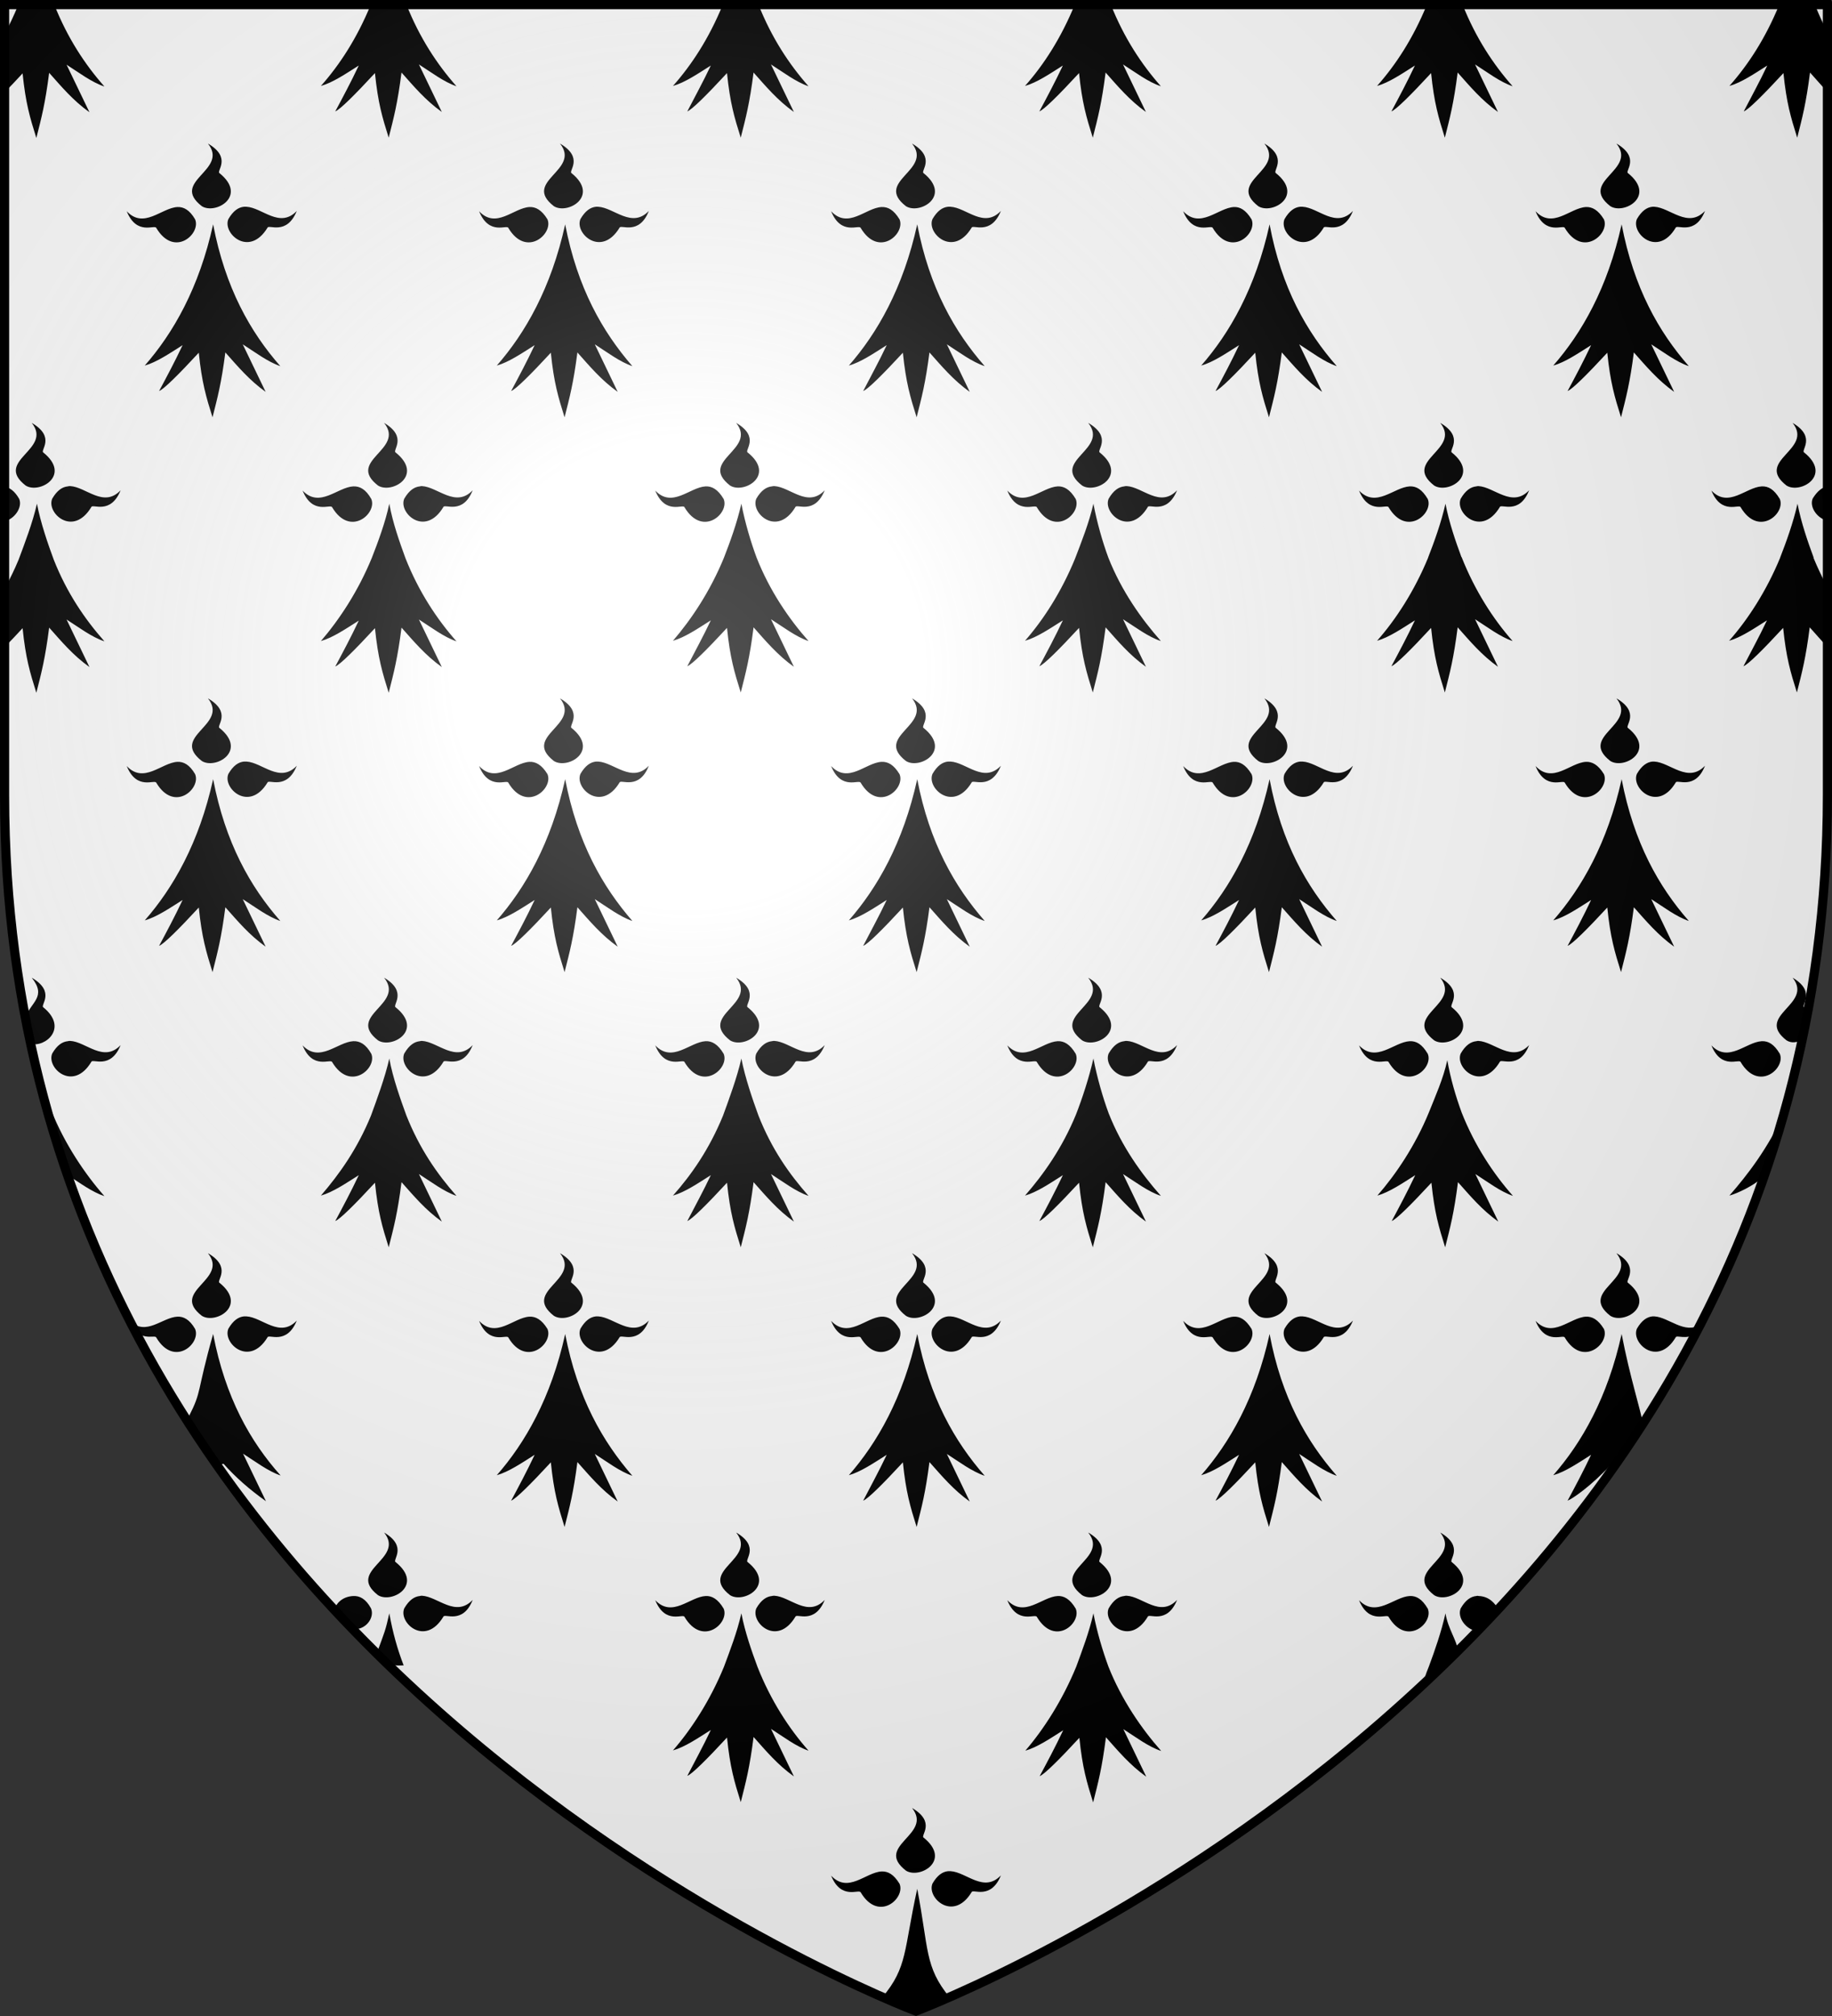 <svg height="660" viewBox="0 0 600 660" width="600" xmlns="http://www.w3.org/2000/svg" xmlns:xlink="http://www.w3.org/1999/xlink"><rect x="0" y="0" width="600" height="660" fill="#333333" stroke="none"/><radialGradient id="a" cx="-70.593" cy="13.156" gradientTransform="matrix(1.353 0 0 1.349 320.782 202.271)" gradientUnits="userSpaceOnUse" r="300"><stop offset="0" stop-color="#fff" stop-opacity=".314"/><stop offset=".19" stop-color="#fff" stop-opacity=".251"/><stop offset=".6" stop-color="#6b6b6b" stop-opacity=".126"/><stop offset="1" stop-opacity=".126"/></radialGradient><g transform="translate(0 -0)"><g><path d="m300 658.5s298.5-112.287 298.5-397.754c0-285.467 0-258.57 0-258.57h-597v258.57c0 285.367 298.5 397.754 298.5 397.754z" fill="#fff"/><path d="m121.4 1.5v.092c-4.5 10.986-10.203 19.683-16.303 26.549 3.9-1.099 8.202-4.029 12.402-6.684-2.6 5.493-5.101 10.162-7.701 15.014 1.5-.549 6.4-5.4 13-12.541 1 9.795 2.4 14.464 4.5 21.146 1.7-6.683 2.899-11.168 4.199-21.33 4 4.486 7.801 9.063 13.201 12.908l-7.5-15.562c3.9 2.472 8.199 5.767 12.299 7.141-6.4-7.232-12.098-15.93-16.398-26.732zm115.299 0v.092c-4.5 10.986-10.201 19.683-16.301 26.549 3.9-1.099 8.2-4.029 12.4-6.684-2.6 5.493-5.199 10.162-7.699 15.014 1.5-.549 6.398-5.4 12.998-12.541 1 9.795 2.402 14.464 4.502 21.146 1.7-6.683 2.899-11.168 4.199-21.33 4 4.486 7.801 9.063 13.201 12.908l-7.5-15.562c3.9 2.472 8.199 5.767 12.299 7.141-6.4-7.232-12.1-15.93-16.4-26.732zm115.301 0c-4.5 10.986-10.201 19.775-16.301 26.641 3.9-1.099 8.2-4.029 12.4-6.684-2.6 5.493-5.099 10.162-7.699 15.014 1.5-.549 6.398-5.4 12.998-12.541 1 9.795 2.402 14.464 4.502 21.146 1.7-6.683 2.897-11.168 4.197-21.33 4 4.486 7.801 9.063 13.201 12.908l-7.5-15.562c3.9 2.472 8.2 5.767 12.4 7.141-6.4-7.232-12.1-15.93-16.4-26.732zm115.301 0v.092c-4.5 10.986-10.203 19.683-16.303 26.549 3.9-1.099 8.2-4.029 12.4-6.684-2.6 5.493-5.099 10.162-7.699 15.014 1.5-.549 6.4-5.4 13-12.541 1 9.795 2.4 14.464 4.5 21.146 1.7-6.683 2.899-11.168 4.199-21.33 4 4.486 7.801 9.063 13.201 12.908l-7.5-15.562c3.9 2.472 8.199 5.767 12.299 7.141-6.4-7.232-12.1-15.93-16.4-26.732zm127.098 0-11.699.092c-4.5 10.986-10.201 19.683-16.301 26.549 3.9-1.099 8.2-4.029 12.4-6.684-2.6 5.493-5.199 10.162-7.699 15.014 1.5-.549 6.398-5.4 12.998-12.541 1 9.795 2.402 14.464 4.502 21.146 1.7-6.683 2.899-11.168 4.199-21.33 1.9 2.106 3.701 4.211 5.701 6.316v-8.789l-.1-.182h.1v-10.621c-1.5-2.838-2.902-5.858-4.102-8.971zm-588.4.092c-1.4 3.387-2.898 6.592-4.498 9.521v10.803c.2-.183.399-.276.699-.459-.2.458-.399.915-.699 1.373v7.416c1.8-1.831 3.698-3.844 5.898-6.225 1 9.795 2.402 14.464 4.502 21.146 1.7-6.683 2.897-11.168 4.197-21.33 4 4.486 7.801 9.063 13.201 12.908l-7.498-15.564c3.9 2.472 8.198 5.769 12.398 7.143-6.4-7.232-12.1-15.93-16.4-26.732zm62.102 45.406c7 8.788-12.6 12.267-2 20.506 4.5 2.838 15.099-3.296 5.799-10.803-1.2-.641 4.201-5.034-3.799-9.703zm115.301 0c7 8.788-12.6 12.267-2 20.506 4.5 2.838 15.099-3.296 5.799-10.803-1.2-.641 4.201-5.034-3.799-9.703zm115.299 0c7 8.788-12.6 12.267-2 20.506 4.5 2.838 15.099-3.296 5.799-10.803-1.2-.641 4.201-5.034-3.799-9.703zm115.4 0c7 8.788-12.6 12.267-2 20.506 4.5 2.838 15.099-3.296 5.799-10.803-1.3-.641 4.101-5.034-3.799-9.703zm115.301 0c7 8.788-12.6 12.267-2 20.506 4.5 2.838 15.099-3.296 5.799-10.803-1.2-.641 4.201-5.034-3.799-9.703zm-449.502 20.689c-1.8.183-3.5 1.283-5.1 4.029-2 4.669 6.801 12.725 12.801 2.838.4-1.19 6.3 2.654 9.6-5.494-5.6 5.859-11.3-1.098-16.5-1.373zm115.301 0c-1.8.183-3.5 1.283-5.1 4.029-2 4.669 6.799 12.725 12.799 2.838.4-1.19 6.4 2.654 9.6-5.494-5.6 5.859-11.4-1.098-16.6-1.373zm115.299 0c-1.8.183-3.498 1.283-5.098 4.029-2 4.669 6.799 12.725 12.799 2.838.4-1.19 6.3 2.654 9.6-5.494-5.6 5.859-11.3-1.098-16.5-1.373zm115.301 0c-1.8.183-3.5 1.283-5.1 4.029-2 4.669 6.799 12.725 12.799 2.838.4-1.19 6.302 2.654 9.602-5.494-5.6 5.859-11.3-1.098-16.5-1.373zm115.4 0c-1.8.183-3.5 1.283-5.1 4.029-2 4.669 6.799 12.725 12.699 2.838.4-1.19 6.4 2.654 9.6-5.494-5.6 5.859-11.4-1.098-16.6-1.373zm-483.1.092c-5.2.275-11.002 7.324-16.602 1.373 3.3 8.148 9.201 4.212 9.701 5.494 5.9 9.887 14.699 1.831 12.699-2.838-1.8-3.113-3.799-4.121-5.799-4.029zm115.301 0c-5.2.275-10.9 7.324-16.5 1.373 3.3 8.148 9.198 4.212 9.598 5.494 5.9 9.887 14.801 1.831 12.801-2.838-1.9-3.113-3.898-4.121-5.898-4.029zm115.299 0c-5.2.275-10.902 7.324-16.502 1.373 3.3 8.148 9.201 4.212 9.701 5.494 5.9 9.887 14.701 1.831 12.701-2.838-1.9-3.113-3.8-4.121-5.9-4.029zm115.4 0c-5.2.275-11 7.324-16.6 1.373 3.3 8.148 9.199 4.212 9.699 5.494 5.9 9.887 14.699 1.831 12.699-2.838-1.9-3.113-3.799-4.121-5.799-4.029zm115.301 0c-5.2.275-10.9 7.324-16.5 1.373 3.3 8.148 9.198 4.212 9.598 5.494 5.9 9.887 14.801 1.831 12.801-2.838-1.9-3.113-3.898-4.121-5.898-4.029zm-449.602 5.676c-4.6 20.873-13.098 35.613-22.398 46.232 3.9-1.099 8.198-4.029 12.398-6.684-2.6 5.493-5.099 10.162-7.699 15.014 1.5-.549 6.4-5.402 13-12.543 1 9.795 2.398 14.466 4.498 21.148 1.7-6.683 2.901-11.17 4.201-21.24 4 4.486 7.799 9.063 13.199 12.908l-7.5-15.561c3.9 2.472 8.201 5.765 12.301 7.139-9.8-11.169-18-25.541-22-46.414zm115.299 0c-4.6 20.873-13.098 35.613-22.398 46.232 3.9-1.099 8.198-4.029 12.398-6.684-2.6 5.493-5.099 10.162-7.699 15.014 1.5-.549 6.402-5.402 13.002-12.543 1 9.795 2.398 14.466 4.498 21.148 1.7-6.683 2.901-11.17 4.201-21.24 4 4.486 7.799 9.063 13.199 12.908l-7.5-15.561c3.9 2.472 8.201 5.765 12.301 7.139-9.7-11.169-18.002-25.541-22.002-46.414zm115.301 0c-4.6 20.873-13.098 35.613-22.398 46.232 3.9-1.099 8.198-4.029 12.398-6.684-2.6 5.493-5.199 10.162-7.699 15.014 1.5-.549 6.4-5.402 13-12.543 1 9.795 2.4 14.466 4.5 21.148 1.7-6.683 2.901-11.17 4.201-21.24 4 4.486 7.797 9.063 13.197 12.908l-7.498-15.561c3.9 2.472 8.2 5.765 12.4 7.139-9.8-11.169-18.102-25.541-22.102-46.414zm115.4 0c-4.6 20.873-13.098 35.613-22.398 46.232 3.9-1.099 8.198-4.029 12.398-6.684-2.6 5.493-5.101 10.162-7.701 15.014 1.5-.549 6.402-5.402 13.002-12.543 1 9.795 2.398 14.466 4.498 21.148 1.7-6.683 2.901-11.17 4.201-21.24 4 4.486 7.799 9.063 13.199 12.908l-7.5-15.561c3.9 2.472 8.201 5.765 12.301 7.139-9.8-11.169-18.1-25.541-22-46.414zm115.299 0c-4.6 20.873-13.098 35.613-22.398 46.232 3.9-1.099 8.198-4.029 12.398-6.684-2.6 5.493-5.099 10.162-7.699 15.014 1.5-.549 6.4-5.402 13-12.543 1 9.795 2.4 14.466 4.5 21.148 1.7-6.683 2.901-11.17 4.201-21.24 4 4.486 7.799 9.063 13.199 12.908l-7.5-15.561c3.9 2.472 8.201 5.765 12.301 7.139-9.8-11.169-18.002-25.541-22.002-46.414zm-520.699 65c7 8.788-12.6 12.267-2 20.506 4.5 2.838 15.101-3.296 5.801-10.803-1.2-.641 4.199-5.034-3.801-9.703zm115.4 0c7 8.788-12.6 12.267-2 20.506 4.5 2.838 15.101-3.296 5.801-10.803-1.3-.641 4.099-5.034-3.801-9.703zm115.301 0c7 8.788-12.6 12.267-2 20.506 4.5 2.838 15.101-3.296 5.801-10.803-1.3-.641 4.199-5.034-3.801-9.703zm115.299 0c7 8.788-12.6 12.267-2 20.506 4.5 2.838 15.101-3.296 5.801-10.803-1.2-.641 4.199-5.034-3.801-9.703zm115.301 0c7 8.788-12.6 12.267-2 20.506 4.5 2.838 15.101-3.296 5.801-10.803-1.2-.641 4.199-5.034-3.801-9.703zm115.4 0c7 8.788-12.6 12.267-2 20.506 4.5 2.838 15.101-3.296 5.801-10.803-1.3-.641 4.099-5.034-3.801-9.703zm-564.1 20.689c-.3 0-.501-.002-.801.09-1.8.183-3.5 1.281-5.1 4.027-2 4.669 6.801 12.727 12.801 2.748.4-1.19 6.3 2.655 9.6-5.492-5.6 5.859-11.3-1.098-16.5-1.373zm115.199 0c-.2 0-.399-.002-.699.09-1.8.183-3.502 1.281-5.102 4.027-2 4.669 6.801 12.727 12.801 2.748.4-1.19 6.4 2.655 9.6-5.492-5.6 5.859-11.4-1.098-16.6-1.373zm115.4 0c-.2 0-.499-.002-.799.09-1.8.183-3.502 1.281-5.102 4.027-2 4.669 6.801 12.727 12.801 2.748.4-1.19 6.3 2.655 9.6-5.492-5.6 5.859-11.3-1.098-16.5-1.373zm115.4 0c-.3 0-.601-.002-.801.09-1.8.183-3.5 1.281-5.1 4.027-2 4.669 6.801 12.727 12.801 2.748.4-1.19 6.3 2.655 9.6-5.492-5.6 5.859-11.3-1.098-16.5-1.373zm115.199 0c-.2 0-.399-.002-.699.09-1.8.183-3.502 1.281-5.102 4.027-2 4.669 6.801 12.727 12.801 2.748.4-1.19 6.4 2.655 9.6-5.492-5.6 5.859-11.4-1.098-16.6-1.373zm-368.5.09c-5.2.275-11 7.234-16.6 1.375 3.3 8.148 9.199 4.211 9.699 5.492 5.9 9.887 14.799 1.921 12.799-2.748-1.8-3.204-3.798-4.211-5.898-4.119zm115.4 0c-5.2.275-10.9 7.234-16.5 1.375 3.3 8.148 9.2 4.211 9.6 5.492 5.9 9.887 14.799 1.921 12.799-2.748-1.9-3.204-3.898-4.211-5.898-4.119zm115.299 0c-5.2.275-10.9 7.234-16.5 1.375 3.3 8.148 9.201 4.211 9.701 5.492 5.9 9.887 14.701 1.921 12.701-2.748-1.9-3.204-3.902-4.211-5.902-4.119zm115.301 0c-5.2.275-11 7.234-16.6 1.375 3.3 8.148 9.199 4.211 9.699 5.492 5.9 9.887 14.801 1.921 12.801-2.748-1.9-3.204-3.8-4.211-5.9-4.119zm115.299 0c-5.2.275-10.898 7.234-16.498 1.375 3.3 8.148 9.2 4.211 9.6 5.492 5.9 9.887 14.801 1.921 12.801-2.748-1.9-3.204-3.802-4.211-5.902-4.119zm21.502 0c-1.6.275-3.201 1.372-4.801 3.936-1.2 2.655 1.301 6.502 4.801 7.326zm-597 .092v11.352c3.4-.824 5.899-4.669 4.799-7.324-1.5-2.655-3.199-3.753-4.799-4.027zm10.6 5.584c-1.4 6.225-4.102 13.184-6.002 18.311-1.4 3.387-2.998 6.6-4.598 9.529v10.803c.2-.183.399-.276.699-.459-.2.458-.399.915-.699 1.373v7.416c1.8-1.831 3.698-3.846 5.898-6.227 1 9.795 2.402 14.466 4.502 21.148 1.7-6.683 2.897-11.168 4.197-21.33 4 4.486 7.801 9.063 13.201 12.908l-7.498-15.564c3.9 2.472 8.198 5.769 12.398 7.143-6.4-7.232-12.3-15.846-16.6-26.74-1.9-5.127-4.3-12.085-5.5-18.311zm115.4 0c-1.3 6.134-3.701 12.541-5.701 17.668-4.5 10.986-10.701 20.333-16.701 27.291 3.9-1.099 8.202-4.031 12.402-6.686-2.6 5.493-5.101 10.164-7.701 15.016 1.5-.549 6.4-5.402 13-12.543 1 9.795 2.4 14.466 4.5 21.148 1.7-6.683 2.899-11.168 4.199-21.33 4 4.486 7.801 9.063 13.201 12.908l-7.5-15.564c3.9 2.472 8.199 5.769 12.299 7.143-6.4-7.232-12.399-16.303-16.699-27.197-1.9-5.218-4.199-11.628-5.299-17.854zm115.299 0c-1.4 6.225-3.701 12.541-5.701 17.668-4.5 10.986-10.699 20.242-16.699 27.199 3.9-1.099 8.2-4.029 12.4-6.684-2.6 5.493-5.199 10.162-7.699 15.014 1.5-.549 6.398-5.4 12.998-12.541 1 9.795 2.402 14.464 4.502 21.146 1.7-6.683 2.899-11.168 4.199-21.33 4 4.486 7.801 9.063 13.201 12.908l-7.5-15.564c3.9 2.472 8.199 5.769 12.299 7.143-6.4-7.232-12.7-16.397-17-27.291-1.9-5.127-3.8-11.443-5-17.668zm115.301 0c-1.4 6.225-4 12.727-6 17.945-4.5 10.986-10.4 20.056-16.4 26.922 3.9-1.099 8.2-4.029 12.4-6.684-2.6 5.493-5.099 10.162-7.699 15.014 1.5-.549 6.398-5.4 12.998-12.541 1 9.795 2.402 14.464 4.502 21.146 1.7-6.683 2.897-11.168 4.197-21.33 4 4.486 7.801 9.063 13.201 12.908l-7.5-15.564c3.9 2.472 8.2 5.769 12.4 7.143-6.4-7.232-12.901-16.397-17.201-27.291-1.9-5.127-3.699-11.443-4.898-17.668zm115.301 0c-1.4 6.225-3.701 12.541-5.701 17.668h.023c-4.494 10.911-10.657 20.37-16.725 27.199 3.9-1.099 8.2-4.029 12.4-6.684-2.6 5.493-5.099 10.162-7.699 15.014 1.5-.549 6.4-5.4 13-12.541 1 9.795 2.4 14.464 4.5 21.146 1.7-6.683 2.899-11.168 4.199-21.33 4 4.486 7.801 9.063 13.201 12.908l-7.5-15.564c3.9 2.472 8.199 5.769 12.299 7.143-6.4-7.232-12.399-16.571-16.699-27.465h-.062c-1.886-5.097-4.049-11.336-5.236-17.494zm115.299 0c-1.4 6.225-3.699 12.541-5.699 17.668h.021c-4.494 10.911-10.655 20.37-16.723 27.199 3.9-1.099 8.2-4.029 12.4-6.684-2.6 5.493-5.199 10.162-7.699 15.014 1.5-.549 6.398-5.4 12.998-12.541 1 9.795 2.402 14.464 4.502 21.146 1.7-6.683 2.899-11.168 4.199-21.33 1.9 2.106 3.701 4.211 5.701 6.316v-8.789l-.102-.184h.102v-10.619c-1.46-2.762-3.198-6.383-4.488-9.529h.086c-1.9-5.127-4.099-11.443-5.299-17.668zm-520.6 63.725c7 8.788-12.6 12.267-2 20.506 4.5 2.838 15.099-3.294 5.799-10.801-1.2-.641 4.201-5.036-3.799-9.705zm115.301 0c7 8.788-12.6 12.267-2 20.506 4.5 2.838 15.099-3.294 5.799-10.801-1.2-.641 4.201-5.036-3.799-9.705zm115.299 0c7 8.788-12.6 12.267-2 20.506 4.5 2.838 15.099-3.294 5.799-10.801-1.2-.641 4.201-5.036-3.799-9.705zm115.4 0c7 8.788-12.6 12.267-2 20.506 4.5 2.838 15.099-3.294 5.799-10.801-1.3-.641 4.101-5.036-3.799-9.705zm115.301 0c7 8.788-12.6 12.267-2 20.506 4.5 2.838 15.099-3.294 5.799-10.801-1.2-.641 4.201-5.036-3.799-9.705zm-449.502 20.689c-1.8.183-3.5 1.283-5.1 4.029-2 4.669 6.801 12.725 12.801 2.838.4-1.19 6.3 2.654 9.6-5.494-5.6 5.859-11.3-1.098-16.5-1.373zm115.301 0c-1.8.183-3.5 1.283-5.1 4.029-2 4.669 6.799 12.725 12.799 2.838.4-1.19 6.4 2.654 9.6-5.494-5.6 5.859-11.4-1.098-16.6-1.373zm115.299 0c-1.8.183-3.498 1.283-5.098 4.029-2 4.669 6.799 12.725 12.799 2.838.4-1.19 6.3 2.654 9.6-5.494-5.6 5.859-11.3-1.098-16.5-1.373zm115.301 0c-1.8.183-3.5 1.283-5.1 4.029-2 4.669 6.799 12.725 12.799 2.838.4-1.19 6.302 2.654 9.602-5.494-5.6 5.859-11.3-1.098-16.5-1.373zm115.4 0c-1.8.183-3.5 1.283-5.1 4.029-2 4.669 6.799 12.725 12.699 2.838.4-1.19 6.4 2.654 9.6-5.494-5.6 5.859-11.4-1.098-16.6-1.373zm-483.1.092c-5.2.275-11.002 7.324-16.602 1.373 3.3 8.148 9.201 4.212 9.701 5.494 5.9 9.887 14.699 1.831 12.699-2.838-1.8-3.113-3.799-4.121-5.799-4.029zm115.301 0c-5.2.275-10.9 7.324-16.5 1.373 3.3 8.148 9.198 4.212 9.598 5.494 5.9 9.887 14.801 1.831 12.801-2.838-1.9-3.113-3.898-4.121-5.898-4.029zm115.299 0c-5.2.275-10.902 7.324-16.502 1.373 3.3 8.148 9.201 4.212 9.701 5.494 5.9 9.887 14.701 1.831 12.701-2.838-1.9-3.113-3.8-4.121-5.9-4.029zm115.4 0c-5.2.275-11 7.324-16.6 1.373 3.3 8.148 9.199 4.212 9.699 5.494 5.9 9.887 14.699 1.831 12.699-2.838-1.9-3.113-3.799-4.121-5.799-4.029zm115.301 0c-5.2.275-10.9 7.324-16.5 1.373 3.3 8.148 9.198 4.212 9.598 5.494 5.9 9.887 14.801 1.831 12.801-2.838-1.9-3.113-3.898-4.121-5.898-4.029zm-449.602 5.676c-4.6 20.873-13.098 35.611-22.398 46.23 3.9-1.099 8.198-4.027 12.398-6.682-2.6 5.493-5.099 10.162-7.699 15.014 1.5-.549 6.4-5.402 13-12.543 1 9.795 2.398 14.466 4.498 21.148 1.7-6.683 2.901-11.17 4.201-21.24 4 4.486 7.799 9.063 13.199 12.908l-7.5-15.561c3.9 2.472 8.201 5.765 12.301 7.139-9.8-11.169-18-25.541-22-46.414zm115.299 0c-4.6 20.873-13.098 35.611-22.398 46.23 3.9-1.099 8.198-4.027 12.398-6.682-2.6 5.493-5.099 10.162-7.699 15.014 1.5-.549 6.402-5.402 13.002-12.543 1 9.795 2.398 14.466 4.498 21.148 1.7-6.683 2.901-11.17 4.201-21.24 4 4.486 7.799 9.063 13.199 12.908l-7.5-15.561c3.9 2.472 8.201 5.765 12.301 7.139-9.7-11.169-18.002-25.541-22.002-46.414zm115.301 0c-4.6 20.873-13.098 35.611-22.398 46.23 3.9-1.099 8.198-4.027 12.398-6.682-2.6 5.493-5.199 10.162-7.699 15.014 1.5-.549 6.4-5.402 13-12.543 1 9.795 2.4 14.466 4.5 21.148 1.7-6.683 2.901-11.17 4.201-21.24 4 4.486 7.797 9.063 13.197 12.908l-7.498-15.561c3.9 2.472 8.2 5.765 12.4 7.139-9.8-11.169-18.102-25.541-22.102-46.414zm115.4 0c-4.6 20.873-13.098 35.611-22.398 46.23 3.9-1.099 8.198-4.027 12.398-6.682-2.6 5.493-5.101 10.162-7.701 15.014 1.5-.549 6.402-5.402 13.002-12.543 1 9.795 2.398 14.466 4.498 21.148 1.7-6.683 2.901-11.17 4.201-21.24 4 4.486 7.799 9.063 13.199 12.908l-7.5-15.561c3.9 2.472 8.201 5.765 12.301 7.139-9.8-11.169-18.1-25.541-22-46.414zm115.299 0c-4.6 20.873-13.098 35.611-22.398 46.23 3.9-1.099 8.198-4.027 12.398-6.682-2.6 5.493-5.099 10.162-7.699 15.014 1.5-.549 6.4-5.402 13-12.543 1 9.795 2.4 14.466 4.5 21.148 1.7-6.683 2.901-11.17 4.201-21.24 4 4.486 7.799 9.063 13.199 12.908l-7.5-15.561c3.9 2.472 8.201 5.765 12.301 7.139-9.8-11.169-18.002-25.541-22.002-46.414zm-520.699 64.998c5.028 6.312-.364 7.998-2.098 13.025.551 2.879 1.124 5.744 1.736 8.58 4.586 1.386 12.538-5.066 4.162-11.9-1.2-.641 4.199-5.036-3.801-9.705zm115.4 0c7 8.788-12.6 12.269-2 20.508 4.5 2.838 15.101-3.296 5.801-10.803-1.3-.641 4.099-5.036-3.801-9.705zm115.301 0c7 8.788-12.6 12.269-2 20.508 4.5 2.838 15.101-3.296 5.801-10.803-1.3-.641 4.199-5.036-3.801-9.705zm115.299 0c7 8.788-12.6 12.269-2 20.508 4.5 2.838 15.101-3.296 5.801-10.803-1.2-.641 4.199-5.036-3.801-9.705zm115.301 0c7 8.788-12.6 12.269-2 20.508 4.5 2.838 15.101-3.296 5.801-10.803-1.2-.641 4.199-5.036-3.801-9.705zm115.4 0c7 8.788-12.6 12.269-2 20.508 1.646 1.038 3.607.743 5.166-.357.618-2.919 1.205-5.86 1.758-8.824-.299-.54-.665-1.082-1.123-1.621-1.3-.641 4.099-5.036-3.801-9.705zm-564.1 20.689c-.3 0-.501 0-.801.092-1.8.183-3.5 1.281-5.1 4.027-2 4.669 6.801 12.725 12.801 2.746.4-1.19 6.3 2.657 9.6-5.49-5.6 5.859-11.3-1.1-16.5-1.375zm115.199 0c-.2 0-.399 0-.699.092-1.8.183-3.502 1.281-5.102 4.027-2 4.669 6.801 12.725 12.801 2.746.4-1.19 6.4 2.657 9.6-5.49-5.6 5.859-11.4-1.1-16.6-1.375zm115.4 0c-.2 0-.499 0-.799.092-1.8.183-3.502 1.281-5.102 4.027-2 4.669 6.801 12.725 12.801 2.746.4-1.19 6.3 2.657 9.6-5.49-5.6 5.859-11.3-1.1-16.5-1.375zm115.4 0c-.3 0-.601 0-.801.092-1.8.183-3.5 1.281-5.1 4.027-2 4.669 6.801 12.725 12.801 2.746.4-1.19 6.3 2.657 9.6-5.49-5.6 5.859-11.3-1.1-16.5-1.375zm115.199 0c-.2 0-.399 0-.699.092-1.8.183-3.502 1.281-5.102 4.027-2 4.669 6.801 12.725 12.801 2.746.4-1.19 6.4 2.657 9.6-5.49-5.6 5.859-11.4-1.1-16.6-1.375zm-368.5.092c-5.2.275-11 7.232-16.6 1.373 3.3 8.148 9.199 4.211 9.699 5.492 5.9 9.887 14.799 1.923 12.799-2.746-1.8-3.204-3.798-4.211-5.898-4.119zm115.4 0c-5.2.275-10.9 7.232-16.5 1.373 3.3 8.148 9.2 4.211 9.6 5.492 5.9 9.887 14.799 1.923 12.799-2.746-1.9-3.204-3.898-4.211-5.898-4.119zm115.299 0c-5.2.275-10.9 7.232-16.5 1.373 3.3 8.148 9.201 4.211 9.701 5.492 5.9 9.887 14.701 1.923 12.701-2.746-1.9-3.204-3.902-4.211-5.902-4.119zm115.301 0c-5.2.275-11 7.232-16.6 1.373 3.3 8.148 9.199 4.211 9.699 5.492 5.9 9.887 14.801 1.923 12.801-2.746-1.9-3.204-3.8-4.211-5.9-4.119zm115.299 0c-5.2.275-10.898 7.232-16.498 1.373 3.3 8.148 9.2 4.211 9.6 5.492 5.9 9.887 14.801 1.923 12.801-2.746-1.9-3.204-3.802-4.211-5.902-4.119zm-564.898 5.676c1.2 6.225 2.799 11.901 4.699 17.027zm4.699 17.027c-.059 0 2.444 11.21 5.588 21.266 3.745 2.421 7.818 5.45 11.812 6.756-6.4-7.232-13.1-17.219-17.4-28.021zm5.588 21.266c-.1-.065-.202-.131-.305-.199.164.472.325.946.49 1.416l.611 1.268c-.27-.816-.535-1.645-.797-2.484zm.797 2.484c2.003 6.046 4.189 11.263 6.115 12.693zm104.316-40.777c-1.4 6.225-4.102 13.458-6.002 18.676-4.5 10.986-10.4 19.234-16.4 26.191 3.9-1.099 8.202-4.031 12.402-6.686-2.6 5.493-5.101 10.164-7.701 15.016 1.5-.549 6.4-5.402 13-12.543 1 9.795 2.4 14.464 4.5 21.146 1.7-6.683 2.899-11.166 4.199-21.328 4 4.486 7.801 9.063 13.201 12.908l-7.5-15.564c3.9 2.472 8.199 5.769 12.299 7.143-6.4-7.232-12.098-15.481-16.398-26.283-1.9-5.218-4.5-12.451-5.6-18.676zm115.299 0c-1.4 6.225-4.098 13.458-5.998 18.676-4.5 10.986-10.302 19.325-16.402 26.191 3.9-1.099 8.2-4.031 12.4-6.686-2.6 5.493-5.199 10.164-7.699 15.016 1.5-.549 6.398-5.402 12.998-12.543 1 9.795 2.402 14.464 4.502 21.146 1.7-6.683 2.899-11.166 4.199-21.328 4 4.486 7.801 9.063 13.201 12.908l-7.5-15.564c3.9 2.472 8.199 5.769 12.299 7.143-6.4-7.232-12.1-15.389-16.4-26.283-1.9-5.218-4.4-12.451-5.6-18.676zm115.301 0c-1.4 6.225-3.701 13.184-5.701 18.311-4.5 10.986-10.699 19.691-16.699 26.557 3.9-1.099 8.2-4.031 12.4-6.686-2.6 5.493-5.099 10.164-7.699 15.016 1.5-.549 6.398-5.402 12.998-12.543 1 9.795 2.402 14.464 4.502 21.146 1.7-6.683 2.897-11.166 4.197-21.328 4 4.486 7.801 9.063 13.201 12.908l-7.5-15.564c3.9 2.472 8.2 5.769 12.4 7.143-6.4-7.232-12.8-16.122-17.1-27.016-1.9-5.127-3.8-11.718-5-17.943zm230.6 0c-1.4 6.225-3.102 11.809-5.102 17.027.037 0 .924-1.506 1.957-3.711 1.137-4.217 2.204-8.484 3.203-12.801-.022-.171-.027-.351-.059-.516zm-114.699.551c-1.3 6.042-4.002 11.99-6.002 17.025-4.5 10.986-10.9 20.425-16.9 27.291 3.9-1.099 8.202-4.031 12.402-6.686-2.6 5.493-5.101 10.164-7.701 15.016 1.5-.549 6.4-5.402 13-12.543 1 9.795 2.4 14.464 4.5 21.146 1.7-6.683 2.899-11.166 4.199-21.328 4 4.486 7.801 9.063 13.201 12.908l-7.5-15.564c3.9 2.472 8.199 5.769 12.299 7.143-6.4-7.232-12.499-16.395-16.799-27.289-1.9-5.218-3.599-10.894-4.699-17.119zm110.316 17.24c-5.368 11.699-11.984 20.286-17.918 27.076 2.985-.841 7.478-3.129 10.191-5.348l7.578-21.195c.05-.177.098-.356.148-.533zm-7.727 21.729-4.891 13.678c1.499-2.797 3.866-9.937 5.416-14.146-.173.156-.333.311-.525.469zm.525-.469c.257-.232.492-.461.709-.688.273-.784.547-1.566.814-2.354-.062-.719-.673.732-1.523 3.041zm-509.016 24.674c7 8.788-12.6 12.267-2 20.506 4.5 2.838 15.099-3.294 5.799-10.801-1.2-.641 4.201-5.036-3.799-9.705zm115.301 0c7 8.788-12.6 12.267-2 20.506 4.5 2.838 15.099-3.294 5.799-10.801-1.2-.641 4.201-5.036-3.799-9.705zm115.299 0c7 8.788-12.6 12.267-2 20.506 4.5 2.838 15.099-3.294 5.799-10.801-1.2-.641 4.201-5.036-3.799-9.705zm115.4 0c7 8.788-12.6 12.267-2 20.506 4.5 2.838 15.099-3.294 5.799-10.801-1.3-.641 4.101-5.036-3.799-9.705zm115.301 0c7 8.788-12.6 12.267-2 20.506 4.5 2.838 15.099-3.294 5.799-10.801-1.2-.641 4.201-5.036-3.799-9.705zm-449.502 20.689c-1.8.183-3.5 1.281-5.1 4.027-2 4.669 6.801 12.727 12.801 2.84.4-1.19 6.3 2.654 9.6-5.494-5.6 5.859-11.3-1.098-16.5-1.373zm115.301 0c-1.8.183-3.5 1.281-5.1 4.027-2 4.669 6.799 12.727 12.799 2.84.4-1.19 6.4 2.654 9.6-5.494-5.6 5.859-11.4-1.098-16.6-1.373zm115.299 0c-1.8.183-3.498 1.281-5.098 4.027-2 4.669 6.799 12.727 12.799 2.84.4-1.19 6.3 2.654 9.6-5.494-5.6 5.859-11.3-1.098-16.5-1.373zm115.301 0c-1.8.183-3.5 1.281-5.1 4.027-2 4.669 6.799 12.727 12.799 2.84.4-1.19 6.302 2.654 9.602-5.494-5.6 5.859-11.3-1.098-16.5-1.373zm115.4 0c-1.8.183-3.5 1.281-5.1 4.027-2 4.669 6.799 12.727 12.699 2.84.289-.861 3.508.891 6.479-1.146.539-1.021 1.08-2.041 1.611-3.07-5.125 3.384-10.356-2.4-15.09-2.65zm-483.1.09c-5.028.266-10.151 6.438-15.547 1.465.51.996 1.027 1.986 1.545 2.975 3.131 3.456 6.779 1.395 7.102 2.43 5.9 9.887 14.699 1.829 12.699-2.84-1.8-3.113-3.799-4.121-5.799-4.029zm115.301 0c-5.2.275-10.9 7.326-16.5 1.375 3.3 8.148 9.198 4.212 9.598 5.494 5.9 9.887 14.801 1.829 12.801-2.84-1.9-3.113-3.898-4.121-5.898-4.029zm115.299 0c-5.2.275-10.902 7.326-16.502 1.375 3.3 8.148 9.201 4.212 9.701 5.494 5.9 9.887 14.701 1.829 12.701-2.84-1.9-3.113-3.8-4.121-5.9-4.029zm115.4 0c-5.2.275-11 7.326-16.6 1.375 3.3 8.148 9.199 4.212 9.699 5.494 5.9 9.887 14.699 1.829 12.699-2.84-1.9-3.113-3.799-4.121-5.799-4.029zm115.301 0c-5.2.275-10.9 7.326-16.5 1.375 3.3 8.148 9.198 4.212 9.598 5.494 5.9 9.887 14.801 1.829 12.801-2.84-1.9-3.113-3.898-4.121-5.898-4.029zm-449.602 5.678c-5.539 19.597-3.583 18.424-7.947 26.98.023.313.285 1.405 1.947 3.688.62.873 1.885 3.966 3.463 6.791.83 1.224 1.666 2.44 2.506 3.65 1.106 1.191 2.272 1.847 3.432 1.369 4 4.486 8.498 8.421 13.898 12.266l-7.498-15.562c3.9 2.472 8.201 5.767 12.301 7.141-9.9-11.077-18.102-25.45-22.102-46.322zm-7.947 26.98c-0-.002-.002-.004-.002-.006-0.0.002-.002.007-.002.01.001-.002.003-.002.004-.004zm-.004.004c-.215.421-.421.829-.645 1.266.015.023.03.047.045.07.48-.662.593-1.133.6-1.336zm123.25-26.984c-4.6 20.873-13.098 35.611-22.398 46.23 3.9-1.099 8.198-4.027 12.398-6.682-2.6 5.493-5.099 10.16-7.699 15.012 1.5-.549 6.402-5.4 13.002-12.541 1 9.795 2.398 14.466 4.498 21.148 1.7-6.683 2.901-11.17 4.201-21.24 4 4.486 7.799 9.065 13.199 12.91l-7.5-15.564c3.9 2.472 8.201 5.767 12.301 7.141-9.7-11.169-18.002-25.541-22.002-46.414zm115.301 0c-4.6 20.873-13.098 35.611-22.398 46.23 3.9-1.099 8.198-4.027 12.398-6.682-2.6 5.493-5.199 10.16-7.699 15.012 1.5-.549 6.4-5.4 13-12.541 1 9.795 2.4 14.466 4.5 21.148 1.7-6.683 2.901-11.17 4.201-21.24 4 4.486 7.797 9.065 13.197 12.91l-7.498-15.564c3.9 2.472 8.2 5.767 12.4 7.141-9.8-11.169-18.102-25.541-22.102-46.414zm115.4 0c-4.6 20.873-13.098 35.611-22.398 46.23 3.9-1.099 8.198-4.027 12.398-6.682-2.6 5.493-5.101 10.16-7.701 15.012 1.5-.549 6.402-5.4 13.002-12.541 1 9.795 2.398 14.466 4.498 21.148 1.7-6.683 2.901-11.17 4.201-21.24 4 4.486 7.799 9.065 13.199 12.91l-7.5-15.564c3.9 2.472 8.201 5.767 12.301 7.141-9.8-11.169-18.1-25.541-22-46.414zm115.299 0c-4.6 20.873-13.098 35.611-22.398 46.23 3.9-1.099 8.198-4.027 12.398-6.682-2.6 5.493-5.099 10.16-7.699 15.012 1.5-.549 7.701-4.76 14.301-11.9 2.682-2.059 5.291-6.035 7.953-9.561.81-1.229 1.618-2.463 2.418-3.705-.716-4.513-4.239-15.132-6.973-29.395zm-405.299 64.998c7 8.788-12.6 12.269-2 20.508 4.5 2.838 15.101-3.298 5.801-10.805-1.3-.641 4.099-5.034-3.801-9.703zm115.301 0c7 8.788-12.6 12.269-2 20.508 4.5 2.838 15.101-3.298 5.801-10.805-1.3-.641 4.199-5.034-3.801-9.703zm115.299 0c7 8.788-12.6 12.269-2 20.508 4.5 2.838 15.101-3.298 5.801-10.805-1.2-.641 4.199-5.034-3.801-9.703zm115.301 0c7 8.788-12.6 12.269-2 20.508 4.5 2.838 15.101-3.298 5.801-10.805-1.2-.641 4.199-5.034-3.801-9.703zm-333.5 20.689c-.2 0-.399 0-.699.092-1.8.183-3.502 1.281-5.102 4.027-2 4.669 6.801 12.725 12.801 2.746.4-1.19 6.4 2.655 9.6-5.492-5.6 5.859-11.4-1.098-16.6-1.373zm115.4 0c-.2 0-.499 0-.799.092-1.8.183-3.502 1.281-5.102 4.027-2 4.669 6.801 12.725 12.801 2.746.4-1.19 6.3 2.655 9.6-5.492-5.6 5.859-11.3-1.098-16.5-1.373zm115.4 0c-.3 0-.601 0-.801.092-1.8.183-3.5 1.281-5.1 4.027-2 4.669 6.801 12.725 12.801 2.746.4-1.19 6.3 2.655 9.6-5.492-5.6 5.859-11.3-1.098-16.5-1.373zm114.9.023c-.125 0-.25.022-.4.068-1.8.183-3.502 1.281-5.102 4.027-1.237 2.888 1.66 7.069 5.469 7.479 2.273-2.346 4.535-4.727 6.783-7.145-.928-1.936-2.976-4.243-6.35-4.361-.15-.046-.275-.068-.4-.068zm-368.201.068c-3.916.207-5.731 2.748-6.219 4.5 1.977 2.124 3.965 4.219 5.961 6.287 4.104.628 7.408-3.606 6.057-6.76-1.7-3.113-3.699-4.119-5.799-4.027zm115.4 0c-5.2.275-10.9 7.232-16.5 1.373 3.3 8.148 9.2 4.211 9.6 5.492 5.9 9.887 14.799 1.925 12.799-2.744-1.9-3.204-3.898-4.213-5.898-4.121zm115.299 0c-5.2.275-10.9 7.232-16.5 1.373 3.3 8.148 9.201 4.211 9.701 5.492 5.9 9.887 14.701 1.925 12.701-2.744-1.9-3.204-3.902-4.213-5.902-4.121zm115.301 0c-5.2.275-11 7.232-16.6 1.373 3.3 8.148 9.199 4.211 9.699 5.492 5.9 9.887 14.801 1.925 12.801-2.744-1.9-3.204-3.8-4.213-5.9-4.121zm-334.199 5.676c-1.285 5.715-1.432 5.837-4.135 13.129 1.15 1.137 2.305 2.246 3.459 3.365 1.248.425 2.782.706 5.375.533-2-5.127-3.599-10.802-4.699-17.027zm115.299 0c-1.4 6.225-3.801 12.368-5.701 17.494-4.5 10.986-10.699 20.507-16.699 27.373 3.9-1.099 8.2-4.031 12.4-6.686-2.6 5.493-5.199 10.164-7.699 15.016 1.5-.549 6.398-5.402 12.998-12.543 1 9.795 2.402 14.464 4.502 21.146 1.7-6.683 2.899-11.166 4.199-21.328 4 4.486 7.801 9.061 13.201 12.906l-7.5-15.562c3.9 2.472 8.199 5.767 12.299 7.141-6.4-7.232-12.399-16.485-16.699-27.379-1.9-5.127-4.101-11.353-5.301-17.578zm115.301 0c-1.4 6.225-3.702 12.174-5.602 17.393-4.5 10.986-10.699 20.607-16.699 27.564 3.9-1.099 8.2-4.027 12.4-6.682-2.6 5.493-5.099 10.162-7.699 15.014 1.5-.549 6.398-5.402 12.998-12.543 1 9.795 2.402 14.464 4.502 21.146 1.7-6.683 2.899-11.168 4.199-21.33 4 4.486 7.801 9.063 13.201 12.908l-7.5-15.562c3.9 2.472 8.198 5.767 12.398 7.141-6.4-7.232-13.001-16.762-17.301-27.656-1.9-5.218-3.698-11.167-4.898-17.393zm115.301 0c-1.4 6.225-3.502 12.182-5.402 17.309-1.098 2.68-1.743 4.678-2.012 6.027 3.861-3.601 7.709-7.282 11.529-11.08-.369-3.371-3.317-7.265-4.115-12.256zm-340.301 18.316s4.3 10.894 0 0zm165.6 45.408c7 8.788-12.6 12.267-2 20.506 4.5 2.838 15.099-3.294 5.799-10.801-1.2-.641 4.201-5.036-3.799-9.705zm11.799 20.689c-1.8.183-3.498 1.281-5.098 4.027-2 4.669 6.799 12.725 12.799 2.838.4-1.19 6.3 2.655 9.6-5.492-5.6 5.859-11.3-1.098-16.5-1.373zm-21.799.092c-5.2.275-10.9 7.322-16.5 1.371 3.3 8.148 9.199 4.212 9.699 5.494 5.9 9.887 14.701 1.831 12.701-2.838-1.9-3.113-3.8-4.119-5.9-4.027zm11.699 5.676c-4.438 20.136-3.135 25.631-11.385 35.445 6.925 3.035 10.986 4.586 10.986 4.586s4.05-1.545 10.953-4.57c-8.163-9.959-6.767-15.694-10.555-35.461z" transform="translate(0 0)"/></g><path d="m300 658.5s298.5-112.287 298.5-397.754c0-285.467 0-258.57 0-258.57h-597v258.57c0 285.467 298.5 397.754 298.5 397.754z" fill="url(#a)"/><path d="m300 658.397s298.5-112.385 298.5-398.101c0-285.716 0-258.796 0-258.796h-597v258.796c0 285.716 298.5 398.101 298.5 398.101z" fill="none" stroke="#000" stroke-miterlimit="10" stroke-width="3"/></g></svg>